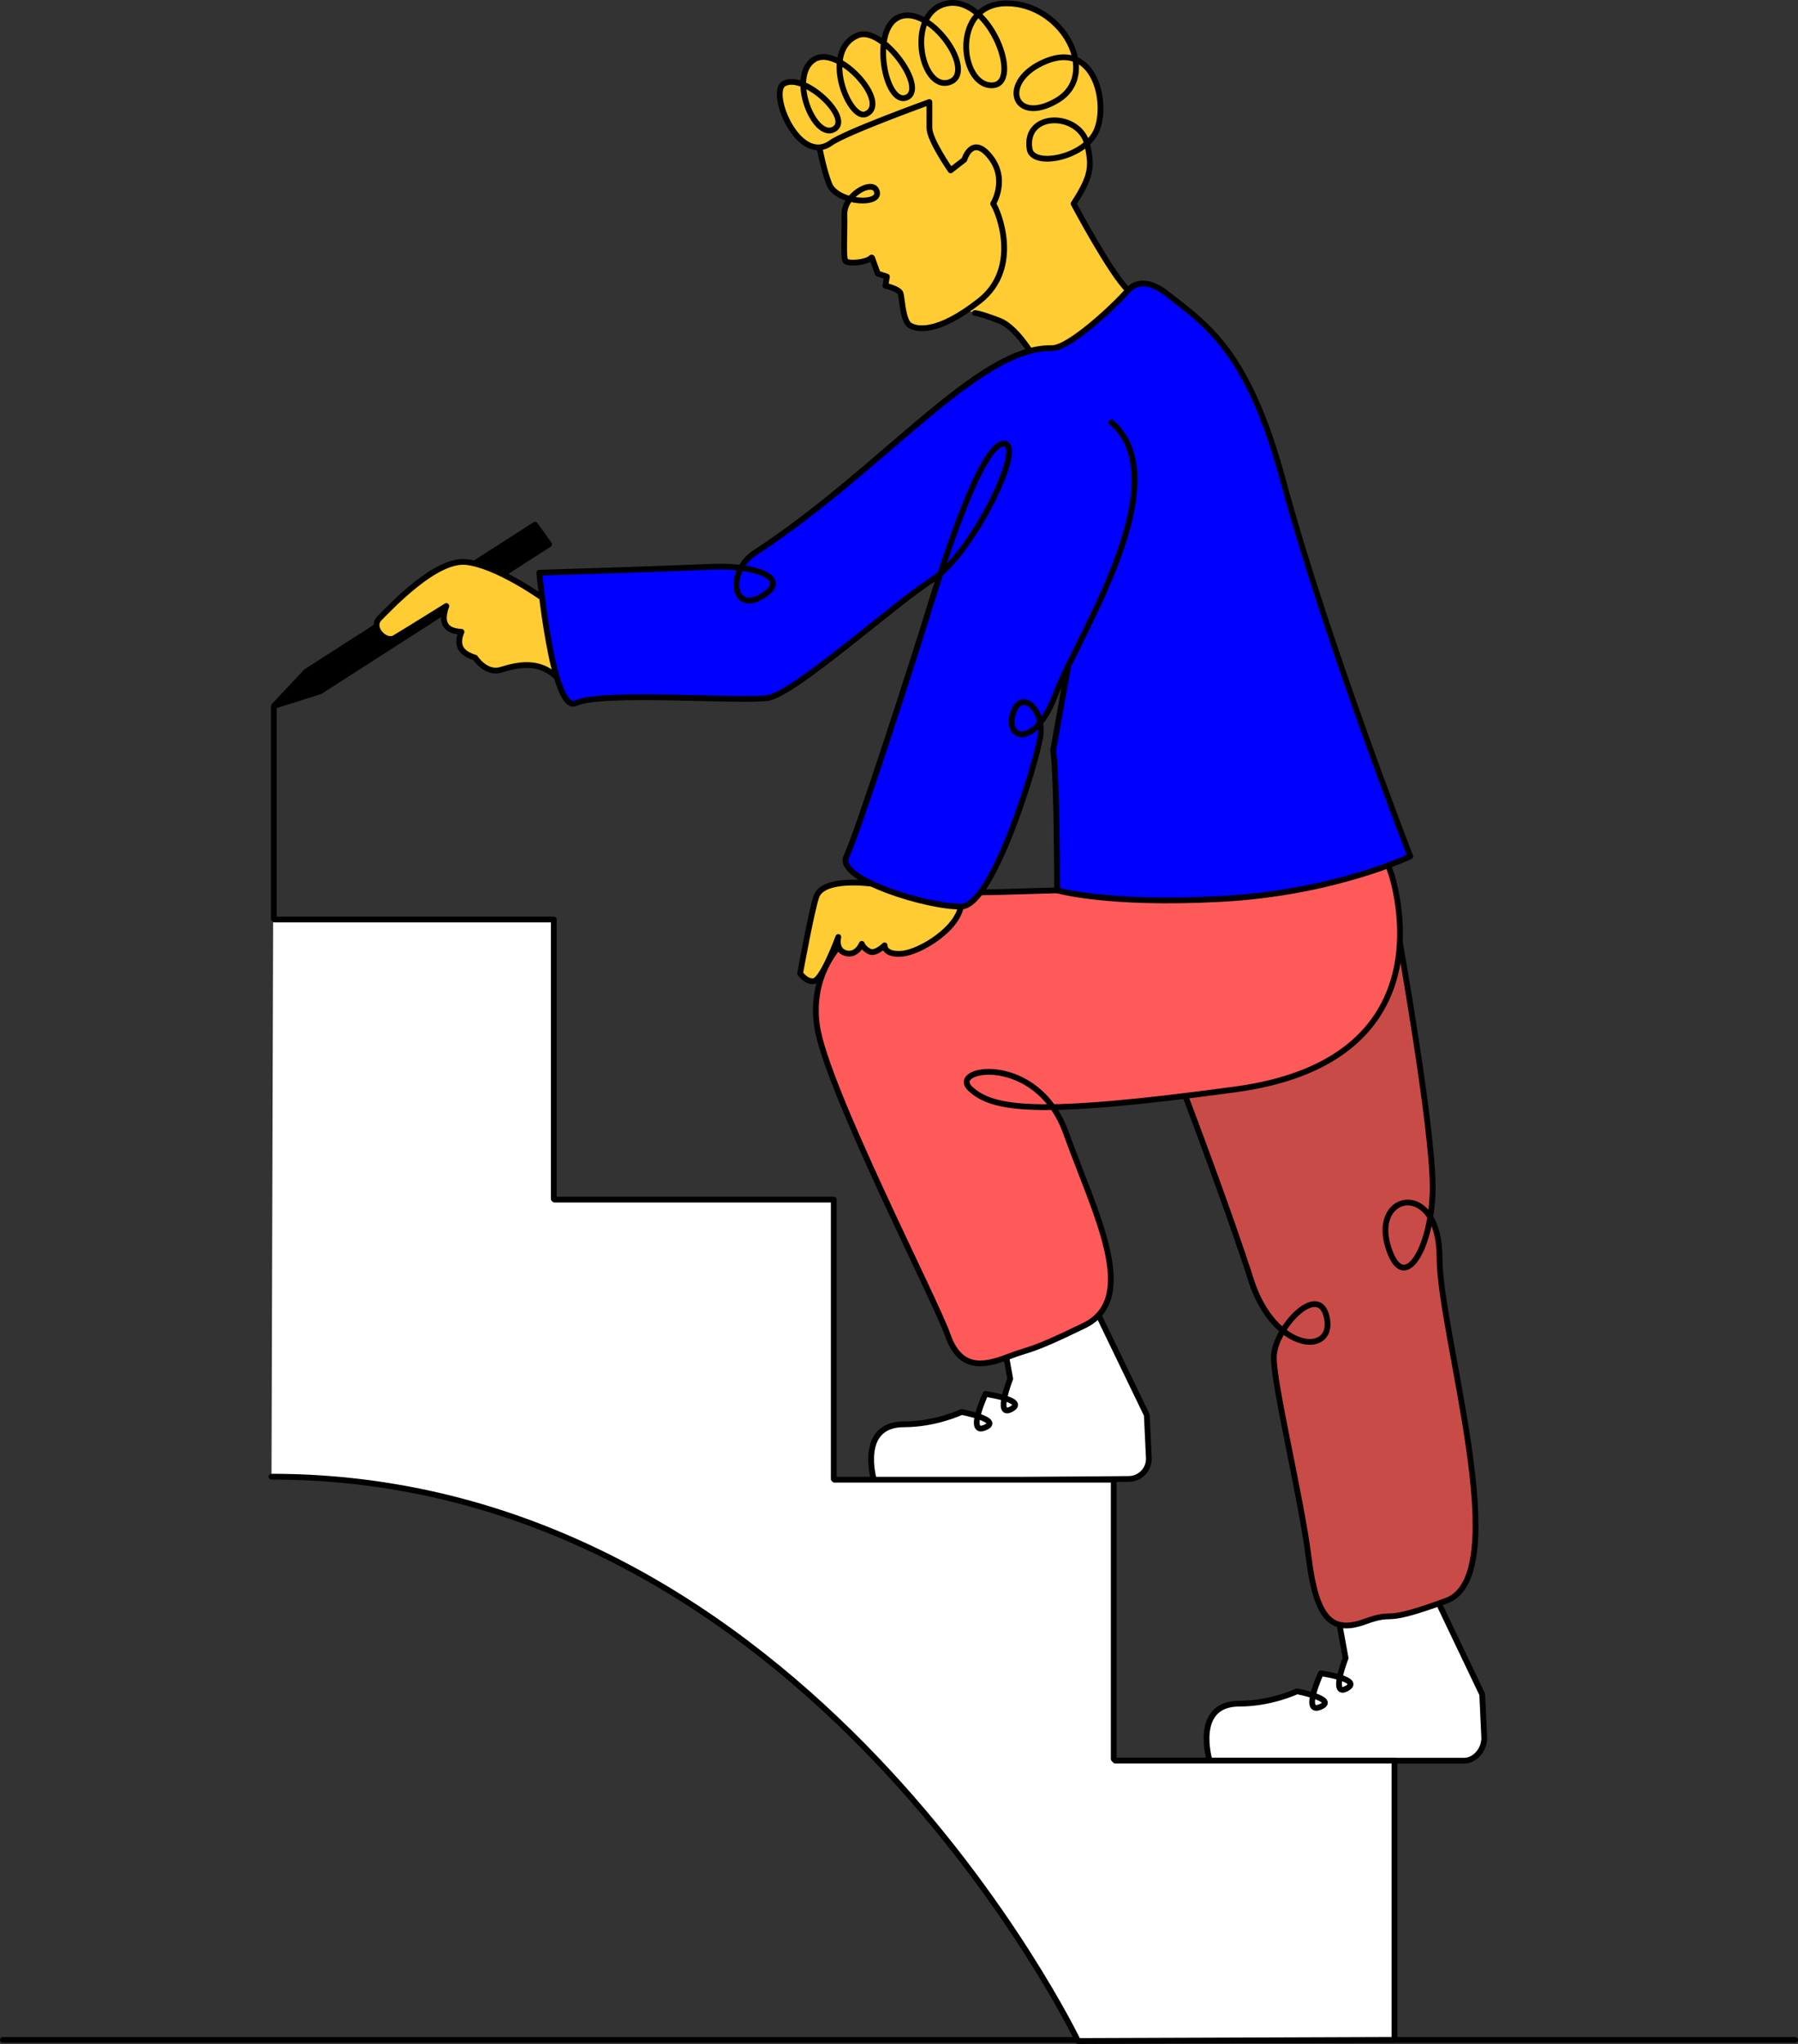 <?xml version="1.0" encoding="UTF-8"?>
<svg id="Nicht_Machen" data-name="Nicht Machen" xmlns="http://www.w3.org/2000/svg" viewBox="0 0 935.14 1062.66">
  <rect x="0" y="0" width="935.14" height="1062.66" fill="#333333" stroke="none"/>
  <path d="M746.29,829.37l24.6,51.52,1.06,22.27c.28,5.94-4.43,12.17-10.38,12.23h-132.43s-9.01-29.65,15.46-29.65c16.57,0,29.99-6.42,29.99-6.42,0,0,21.08,4.05,12.4,8-10.22,4.64,0-17.36,0-17.36,0,0,22.1,3.16,13.42,7.89-8.68,4.74-.56-15.79-.56-15.79l-3.16-17.36,31.45-22.86,18.15,7.54Z" fill="#fff" stroke="#000" stroke-linecap="round" stroke-linejoin="round" stroke-width="3"/>
  <polygon points="166.53 359.41 285.58 282.99 278.29 272.79 159.24 349.2 142.53 367.01 166.53 359.41" stroke="#000" stroke-linecap="round" stroke-linejoin="round" stroke-width="3"/>
  <path d="M282.02,310.75s-23.85-16.98-39.63-18.56-38.67,22.89-44.99,29.2c-4.99,4.99,3.16,13.1,7.89,10.26,7.89-4.74,26.84-16.57,26.84-16.57-3.31,9.11.02,13.04,7.89,13.42-3.17,7.58.36,11.4,7.1,13.42,0,0,5.52,8.68,13.42,6.31s19.61-5.52,29.08,3.95" fill="#fc3" stroke="#000" stroke-linecap="round" stroke-linejoin="round" stroke-width="3"/>
  <path d="M423.37,72.77l5.04,11.98,72.8,76.68,9.25,1.49s15.52-12.81,15.52-13.6,6.31-58.41,5.52-59.99c-.79-1.58-37.89-46.57-37.89-46.57l-36.31,10.26-33.94,19.73h0Z" fill="#fc3"/>
  <path d="M727.85,488.74s17.29,96.79,17.29,128.5-15.53,57.76-23.43,30.13c-7.89-27.62,26.99-33.68,26.99,6.44s39.66,165.15,3.57,178.41c-36.09,13.26-25.04,4.58-42.41,10.89s-25.26-1.58-29.2-33.15c-3.95-31.57-18.15-89.19-18.15-104.19s23.68-40.25,27.62-20.52c3.95,19.73-27.47,17.86-39.46-19.73-11.84-37.1-35.02-97.9-35.02-97.9" fill="#c94b47" stroke="#000" stroke-linecap="round" stroke-linejoin="round" stroke-width="3"/>
  <path d="M569.44,679.77l27.01,55.89,1.06,22.27c.28,5.94-4.43,10.93-10.38,10.99l-132.43,1.24s-9.01-29.65,15.46-29.65c16.57,0,29.99-6.42,29.99-6.42,0,0,21.08,4.05,12.4,8-10.22,4.64,0-17.36,0-17.36,0,0,22.1,3.16,13.42,7.89-8.68,4.74-.56-15.79-.56-15.79l-3.16-17.36,35.27-23.83,11.92,4.14Z" fill="#fff" stroke="#000" stroke-linecap="round" stroke-linejoin="round" stroke-width="3"/>
  <path d="M549.79,462.91l-31.22.89c-76.07,0-98.36,37.55-93.66,69.58,4.7,32.04,61.6,142.39,67.92,160.55s18.15,16.57,31.1,11.61c12.94-4.96,10.73-2.14,39.94-16.35s5.52-58.41-9.47-100.24c-15-41.83-61.56-33.94-49.72-22.89s35.52,14.21,137.9.32c102.38-13.89,87.05-91.87,81.18-111.5l-3.96-11.55" fill="#ff5a5a" stroke="#000" stroke-linecap="round" stroke-linejoin="round" stroke-width="3"/>
  <path d="M426.53,78.3s1.9,10,4.74,17.36c3.95,10.26,28.59,11.39,24.47,3.16-2.68-5.36-16.82,2.79-16.57,12.63.25,10.34-.84,23.65.79,24.47,2.96,1.48,11.47.18,13.17-1.93.12-.15.36-.13.43.06l2.98,8.19,4.74,1.58-.79,4.74s7.1,1.58,7.89,3.95,1.13,14.21,4.74,16.57c3.46,2.27,14.21,4.74,36.31-12.63,22.1-17.36,9.47-47.36,7.1-50.51,0,0,7.89-12.63-1.58-24.47s-13.42,1.58-13.42,1.58l-7.1,5.52s-11.05-15.79-11.05-22.1v-13.42s-43.47,15.71-51.3,21.31c-16.57,11.84-32.31-25.96-24.47-30.78,10.26-6.31,36.31,18.15,26.05,23.68-10.26,5.52-23.68-27.62-10.26-36.31,12.45-8.06,40.25,22.89,26.84,28.41-8.54,3.52-23.68-33.15-3.95-41.04,12.6-5.04,36.31,27.62,25.26,32.36-11.05,4.74-18.94-35.52-3.95-41.83,16.35-6.88,41.04,29.2,26.05,33.94-15,4.74-22.89-37.1-.79-41.04,22.1-3.95,39.46,42.62,22.89,42.62s-21.31-42.62,7.89-42.62,48.94,37.1,26.05,50.51-30.54-10.36-5.52-20.52c25.26-10.26,32.36,22.1,26.05,36.31-6.31,14.21-33.19,19.11-34.73,9.47-3.16-19.73,26.12-19.31,29.99-2.37,2.74,11.99,1.85,16.8-7.1,30.78,0,0,19.73,37.1,28.41,44.99s-4.74,3.95-18.94,18.94c-14.21,15-28.41,18.94-28.41,18.94,0,0-9.47-18.15-19.73-22.1-10.26-3.95-12.63-3.95-12.63-3.95" fill="#fc3" stroke="#000" stroke-linecap="round" stroke-linejoin="round" stroke-width="3"/>
  <line x1="933.64" y1="1060.57" x2="1.5" y2="1060.57" fill="none" stroke="#000" stroke-linecap="round" stroke-linejoin="round" stroke-width="3"/>
  <path d="M142.39,367.58v110.1l.39.39h145.23v145.23l.39.39h145.23v145.23l.39.39h145.23v145.23l.79.79h145.23v145.23l-164.6.58s-140.85-293.41-419.46-293.41" fill="#fff" stroke="#000" stroke-linecap="round" stroke-linejoin="round" stroke-width="3"/>
  <path d="M499.93,469.79c-.73,12.64-21.31,25.26-30.78,26.05-9.47.79-9.08-4.34-9.08-4.34,0,0-4.74,4.74-7.89,3.16s-3.95-3.95-3.95-3.95c0,0-2.76,6.71-8.68,4.74-5.24-1.74-3.55-8.29-3.55-8.29,0,0-8.11,22.05-12.63,22.89-4.08.76-7.22-4.01-7.22-4.01,0,0,5.74-31.79,8.41-39.8,3.46-10.4,28.81-6.77,28.81-6.77" fill="#fc3" stroke="#000" stroke-linecap="round" stroke-linejoin="round" stroke-width="3"/>
  <path d="M578.07,219.58c30.71,26.87-5.11,90.84-22.44,126.47-2.75,5.65-5.03,10.6-6.51,14.56-10.8,28.95-26.3,23.93-22.35,10.51s16.57-2.37,14.28,11.97c-2.3,14.34-24.54,87.48-40.92,88.19-16.39.72-65.7-14.14-59.95-25.94,5.75-11.81,35.29-103.43,42.65-127.39,7.36-23.96,27.36-87.33,39.2-87.33s-16.57,57.62-36.9,70.61c-20.32,12.99-72.02,59.62-85.89,61.67-13.86,2.06-86.38-3.64-99.8,2.68-12.12,5.71-18.95-67.82-18.95-67.82,0,0,52.92-1.57,90.12-3.09,22.75-.92,41.7,6.18,25.12,15.65-15.04,8.6-17.54-13.52-3.16-22.89,66.57-43.36,116.02-107.34,154.53-106.43,8.98.21,33.05-22.45,39.28-29.76,5.31-6.23,13.37-4.07,19.83.96,21.57,16.83,42.91,29.98,61.32,98.38,21.82,81.04,65.94,194.64,65.94,194.64,0,0-39.39,19.01-98.58,22.16-59.2,3.16-85.11-4.5-85.11-4.5,0,0,.02-58.61-2.03-72.83l7.87-44.03" fill="blue" stroke="#000" stroke-linecap="round" stroke-linejoin="round" stroke-width="3"/>
</svg>